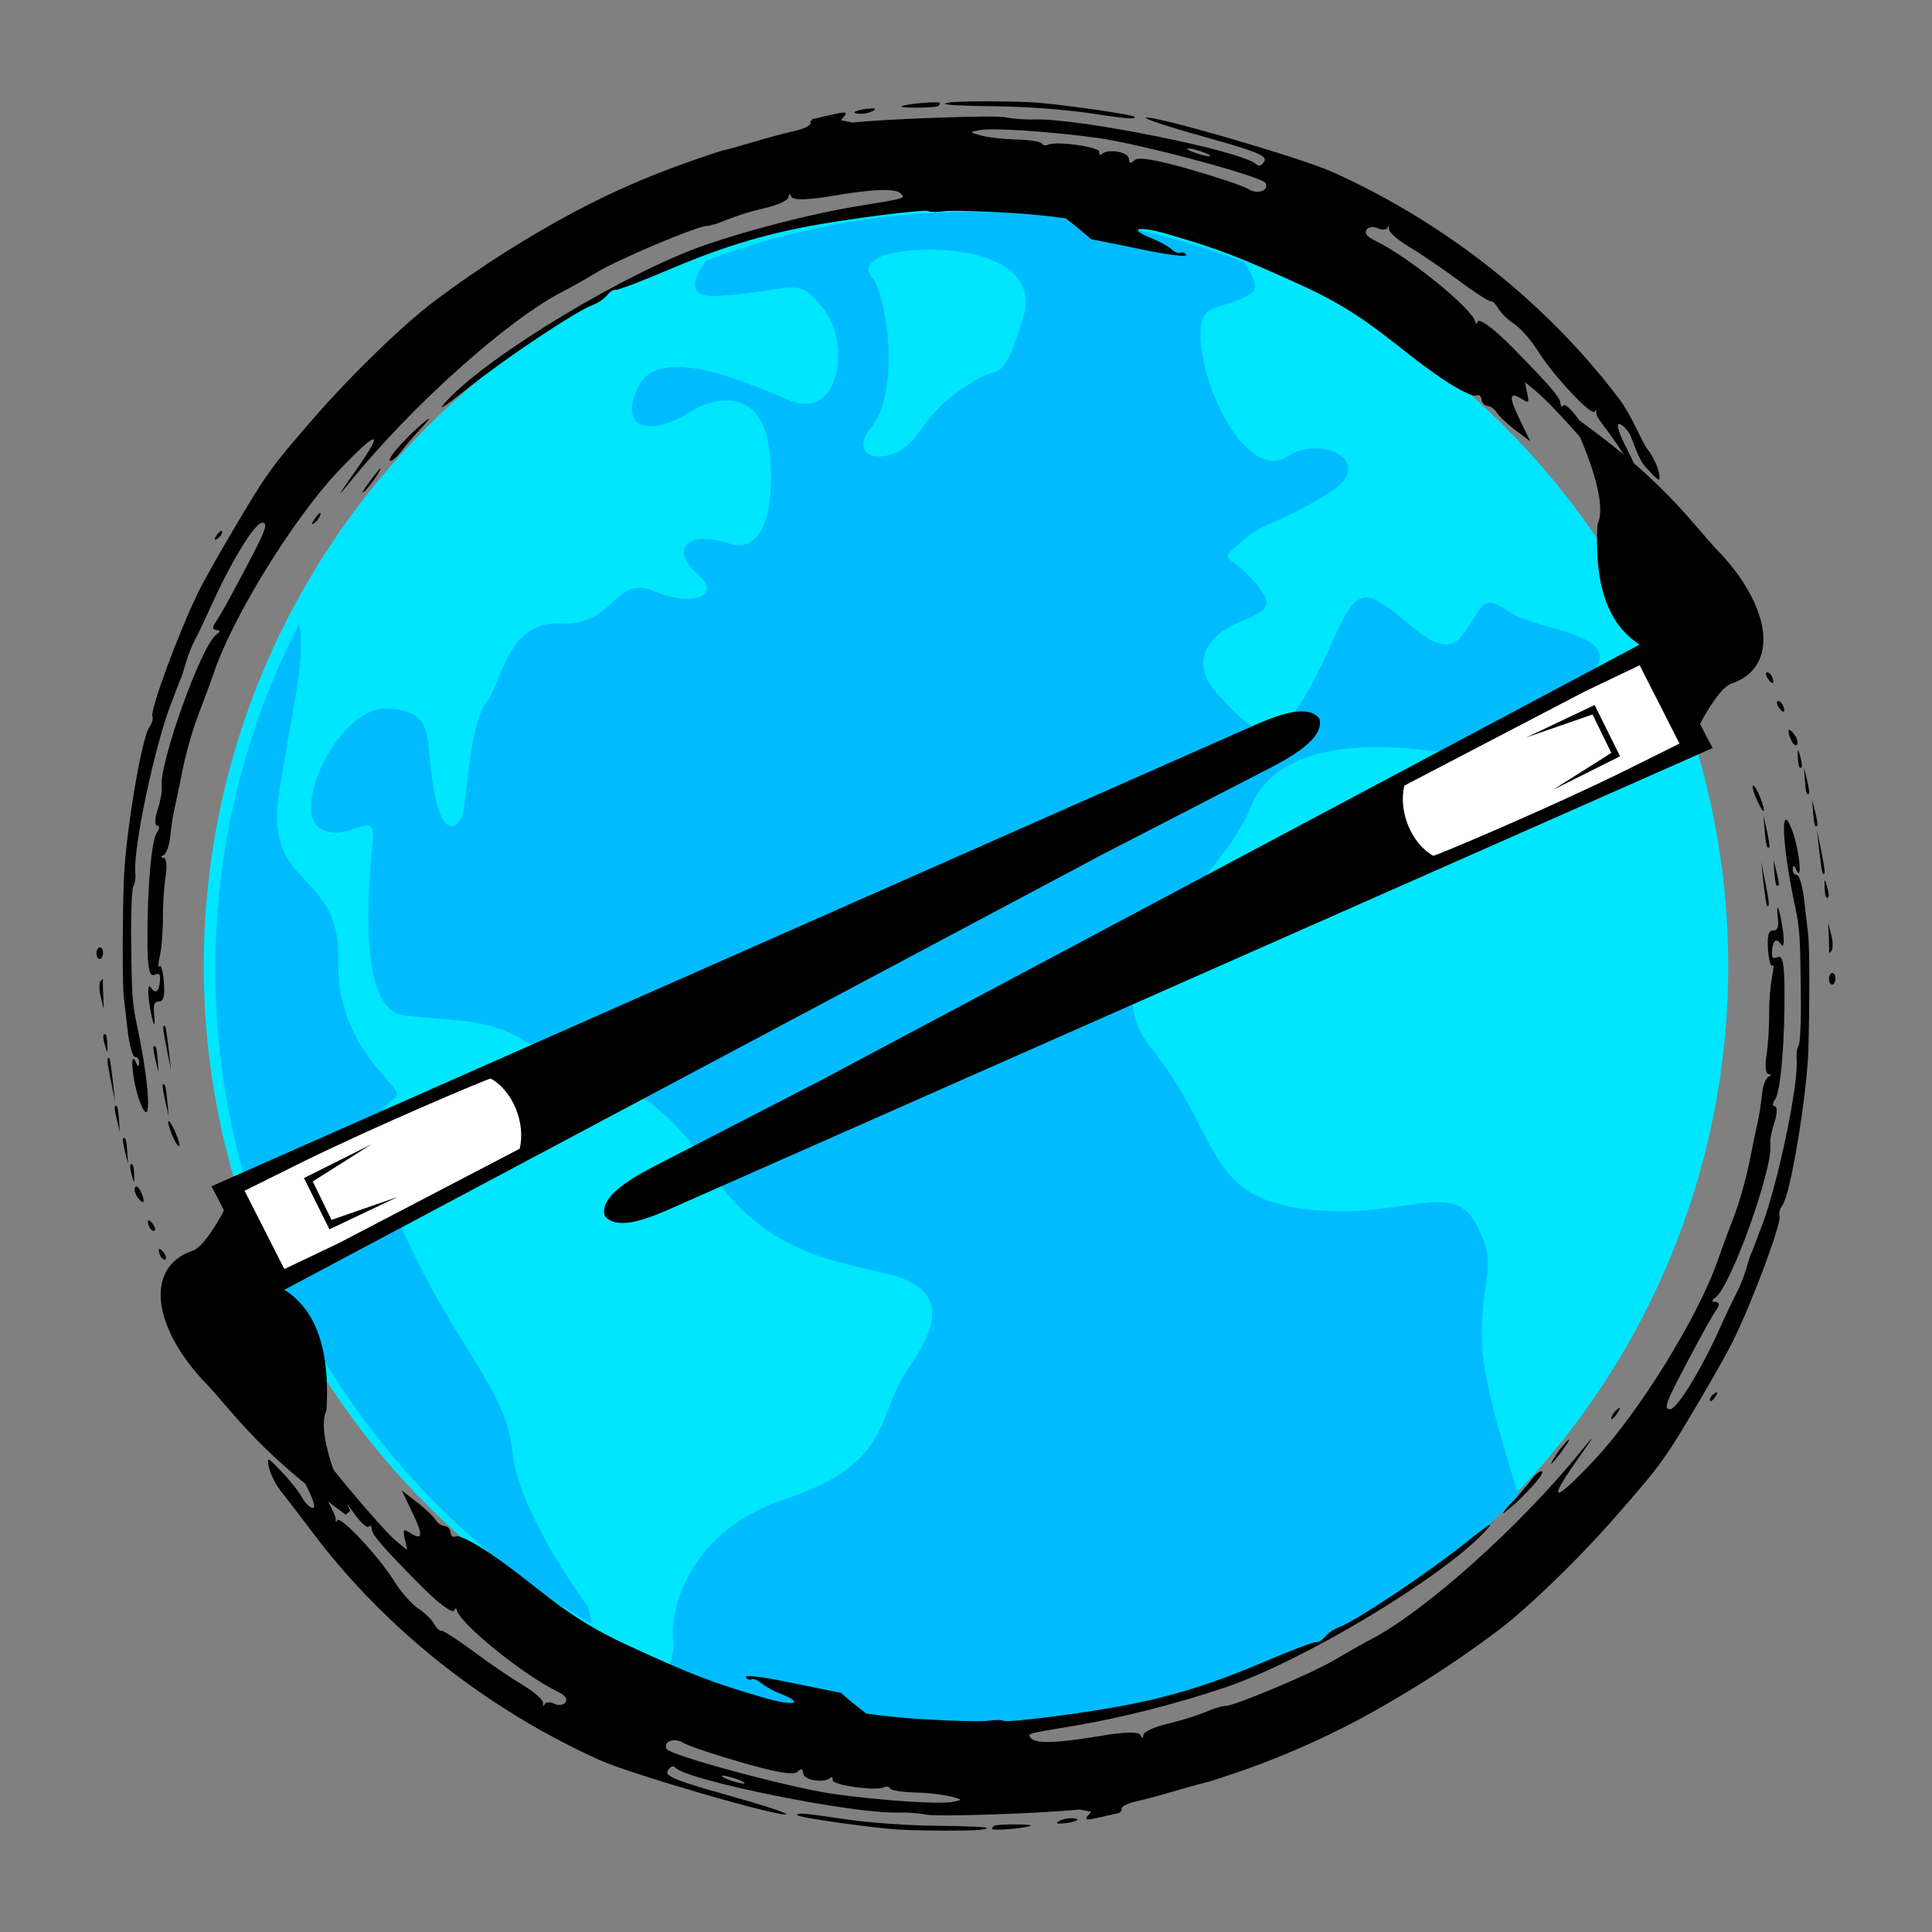 <svg height="512" viewBox="0 0 512 512" width="512" xmlns="http://www.w3.org/2000/svg"><rect x="0" y="0" width="512" height="512" fill="#808080" stroke="none"/><circle cx="255.999" cy="255.999" fill="#00e6ff" r="202"/><path d="m257.923 56.15c-24.938 0-48.812 4.604-70.854 12.938-3.959 5.479-4.792 9.875 3.375 9.333 20.5-1.354 20.833-5.812 28.021 3.771 7.167 9.542 3.75 29.376-9.229 23.896-13.001-5.479-34.521-14.688-39.979-3.771-5.459 10.959 2.375 13.688 13 7.188 10.583-6.501 19.125-3.417 21.166 7.188 2.042 10.583 1.354 31.104-10.25 27.333-11.625-3.771-15.375 2.042-8.541 7.875 6.833 5.792-.709 9.208-11.292 4.75-10.583-4.417-10.25 9.229-24.604 8.542-14.354-.667-15.375 15.041-19.812 20.854-4.458 5.812-5.125 24.604-6.166 29.021-1.021 4.438-5.459 7.875-7.854-6.125-2.375-14.021.688-20.167-11.938-21.188-12.667-1.021-25.292 25.542-18.812 31.208 6.5 5.688 15.396-5.25 14.688 2.959-.667 8.208-5.104 45.438 8.208 47.166 13.334 1.688 22.229.312 33.146 7.5 10.938 7.166 31.438 7.834 46.125 31.084 14.688 23.25 31.792 26 48.188 29.75 16.417 3.75 14.708 13 6.146 25.291-8.541 12.291-3.75 24.959-32.458 34.5-28.688 9.543-30.75 33.459-29.729 37.918.229.916-.167 3.041-.896 5.916 76.938 33.709 166.771 15.834 224.896-44.793-4.792-14.832-9.584-31.75-9.75-40.707-.334-18.125 4.791-19.459-1.709-31.459-6.5-11.916-19.833-.334-45.791-3.75-25.959-3.416-21.875-19.834-39.959-42.333-18.128-22.583 16.747-41.021 26.289-64.271 8.125-19.667 39.042-16.334 54-13.813l27.542-14.229c1.333-1.104 2.583-2.188 4.25-3.417 19.5-14.354-9.583-14.667-17.417-20.146-7.833-5.459-6.833-.688-12.667 6.5-5.791 7.166-14.666-5.479-22.5-9.562-7.916-4.104-9.583 9.541-18.833 25.271s-14.667 8.542-22.917 0c-8.166-8.542-3.083-16.062 5.5-19.479 8.5-3.416 9.25-4.791 3.084-11.604-6.167-6.834-8.917-4.104-2.75-9.562 6.166-5.479 9.916-4.792 23.25-13 13.333-8.209-2.084-15.709-10.917-9.729-8.917 5.979-20.167-12.146-22.583-27.396-2.417-15.25 4.75-10.375 13-15.833 1.958-1.312.791-4.396-2-8.312-22.875-8.794-47.167-13.294-71.667-13.273z" fill="#00bcff"/><path d="m248.567 66.191c12.458.479 26.688 5.021 22.5 18.354-5.479 17.438-6 12.271-12.312 16.062-6.792 4.083-10.25 6.834-16.062 15.042s-19.125 6.5-11.792-2.396c7.334-8.896 4.646-32.813.521-39.313 0 0-5.459-5.125 6.833-7.166 1.542-.25 3.292-.438 5.167-.542 1.645-.082 3.376-.103 5.145-.041z" fill="#00e6ff"/><path d="m79.214 165.442c-14.584 28.312-22.167 59.688-22.146 91.542 0 20.207 3.021 39.688 8.584 58.104l34.125-15.584c.604-6 3.938-7.625 5.229-8.918 2.417-2.416-16.041-12.332-15.375-36.228.667-23.917-19.5-18.438-15.729-43.729 3.229-21.688 7.416-36.792 5.312-45.209z" fill="#00bcff"/><path d="m105.714 323.672-30.271 16.25-3-5.875c16.959 40.457 46.604 74.334 84.501 96.459l-1.021-4.584s-18.458-24.584-20.166-41.334c-1.709-16.75-14.021-26-28.375-57.084-.604-1.332-1.125-2.582-1.646-3.832z" fill="#00bcff"/><path d="m152.873 55.798c9.176-4.833 18.676-9.004 28.442-12.474 5.399-1.922 10.242-3.541 10.721-3.572.499-.072 3.876-.995 7.521-2.09 3.605-1.073 8.641-2.446 11.171-2.998 2.883-.663 4.366-1.526 4.037-2.353-.107-.165.159-.357.614-.575l-.336-.097 1.991-.458.954-.248.104-.002 1.722-.389c4.417-1.068 5.065-.957 3.638.573-.204.233-.429.468-.632.722l3.118.645c9.274-1 37.884-2.016 40.564-1.403 1.717.403 5.202.666 7.722.573 11.744-.362 55.181 8.407 58.668 11.858.764.672 1.426.409 2.152-.752.888-1.435-2.222-2.706-15.633-6.414-9.179-2.565-16.269-4.88-15.774-5.14 1.65-.868 40.973 10.57 49.3 14.297 30.154 13.518 57.092 34.874 76.321 60.428 3.342 4.517 5.982 11.423 7.265 13.023 1.283 1.599 2.671 4.322 3.039 6.044.603 2.988.393 2.91-3.356-1.099-2.214-2.331-3.481-7.348-4.304-8.832-.821-1.442-2.097-2.688-2.848-2.714-.834-.045-.031 2.542 2.309 6.976 1.996 3.898 5.244 12.042 4.75 12.302-6.857-15.53-13.243-20.132-13.078-22.261.025-.812-.145-.976-.382-.304-.635 1.555-11.155-9.651-15.162-16.156-1.724-2.757-4.538-5.95-6.312-7.124-1.647-1.071-3.051-2.48-4.168-4.104-.605-1.092-1.455-1.929-2.038-1.875-.54.052-4.341-2.434-8.488-5.518-4.146-3.062-9.978-7.049-13.015-8.842-2.995-1.794-5.456-3.953-5.39-4.788.066-.855-.104-1.04-.341-.368-.278.652-1.485.738-2.621.199-1.137-.539-2.508-.366-2.951.393-.646.992.037 1.812 2.478 3.012 8.839 4.322 25.618 17.965 26.312 21.39.139.643.389.638.625-.013.395-1.112 4.456 1.889 9.734 7.305 9.318 9.501 12.008 12.635 12.206 14.173.06.937.441 1.263.765.714.363-.569 2.06.938 3.817 3.339 1.716 2.404 4.626 6.179 6.421 8.351 1.795 2.214 4.795 6.342 6.562 9.181 2.884 4.567 2.979 5.066.874 4.066-4.908-7.736-6.314-7.249-7.01-8.651-1.821-3.485-14.437-17.315-17.994-20.161l-2.84-2.318.601 2.863c.555 2.739.514 2.782-1.638 1.471-3.207-1.957-3.257-.309-.173 5.922l2.653 5.468-3.979-3.003c-2.159-1.665-4.41-3.766-4.929-4.672-.518-.886-1.618-1.677-2.41-1.723-.793-.046-1.517-.823-1.619-1.739-.103-.936-.736-1.402-1.479-1.012-.743.369-4.785-1.653-9.011-4.507-12.718-8.62-19.085-16.388-36.332-24.312-16.91-7.764-22.412-9.882-36.121-13.918-8.009-2.338-11.203-1.649-4.564 1.009 2.059.812 4.461 2.139 5.31 2.915.809.795 1.941 1.211 2.437.93.494-.26 1.167-.002 1.512.574.262.599-4.417.068-10.526-1.184-6.068-1.231-12.68-2.598-14.729-2.974-2.165-1.916-4.41-3.746-6.696-5.512-4.514-.617-8.982-1.09-13.489-1.374-8.554-.535-17.02-.781-18.827-.516-1.806.266-3.62.261-4.042-.022-.887-.586-20.985 1.967-32.091 4.066-12.704 2.424-23.43 5.766-36.859 11.498-7.127 3.041-13.414 5.418-13.957 5.304-.585-.113-1.594.511-2.243 1.42-1.06 1.147-2.396 2.049-3.865 2.6-4.487 1.695-22.643 13.753-32.875 21.898-7.158 5.667-8.62 6.53-5.623 3.322 11.484-12.255 47.862-34.121 68.66-41.25 11.898-4.076 28.11-8.195 39.721-10.117 13.208-2.164 12.814-2.072 11.936-3.263-1.22-1.58-7.051-1.42-18.493.52-6.271 1.065-10.25 1.146-10.644.215-.394-.93-.665-.925-.749.056-.067.855-2.895 2.163-6.462 2.965-3.402.777-6.756 1.825-10.022 3.099-2.024.895-4.344 1.588-5.116 1.583-2.313-.079-23.244 8.722-29.03 12.193-2.923 1.769-7.188 4.188-9.498 5.36-14.579 7.567-39.978 30.357-56.098 50.312-3.739 4.659-3.379 3.923 1.604-3.158 7.757-11.013 5.824-10.849-4.826.41-11.75 12.448-27.711 38.256-32.768 53.048-.865 2.539-2.762 7.641-4.187 11.358-1.447 3.718-3.276 10.11-4.109 14.253-.812 4.122-1.8 8.851-2.203 10.547-.404 1.675-.919 5.02-1.161 7.463-.223 2.422-1.053 4.668-1.816 5.017-.766.307-.78.62.013.646.771.026 1.044 2.146.617 4.739-.427 2.571-.763 7.579-.753 11.143.03 3.542-.336 8.092-.795 10.122-.481 2.01-.518 3.261-.09 2.773s.945 1.398 1.148 4.228c.282 3.619-.104 5.107-1.252 5.068-1.209-.019-1.587.803-1.354 3.09.565 5.282-.483 2.906-1.311-2.994-.416-3.097-.242-4.789.423-3.822 1.311 1.932 2.295 1.162 2.461-1.946.092-1.627-.206-1.912-1.57-1.344-1.219.484-1.704-1.841-1.75-8.237-.098-14.168 1.027-27.505 2.488-29.473.729-1.015.775-1.849.067-1.856-.688-.007-.643-1.883.104-4.107.747-2.245 1.255-4.943 1.108-6.002-.792-6.193 10.588-37.951 14.557-40.595 1.047-.709 1.04-1.083-.023-1.125-.98-.042-1.14-.727-.411-1.804 1.537-2.302 3.226-5.316 7.942-14.225 5.64-10.678 6.251-12.358 4.562-12.428-1.814-.046-7.928 9.809-12.995 20.934-1.917 4.165-4.074 8.772-4.857 10.205-.98 1.979-1.793 4.037-2.418 6.154-.563 1.991-1.131 3.816-1.313 4.09-.261.526-.5 1.093-.676 1.66-.632 1.701-1.286 3.402-1.938 5.083-4.299 11.027-10.079 38.461-9.409 44.761.131 1.332-.109 2.857-.516 3.407-.385.529-.661 6.431-.61 13.098.179 16.041.277 17.81 1.566 23.827 3.479 16.391 3.991 28.383.873 20.528-2.062-5.126-3.014-15.13-1.002-10.398.373.909.642.82.727-.161.066-.854-.407-1.596-1.095-1.604-.667-.007-1.566-3.26-2-7.211-.331-2.931-.66-5.883-1.012-8.835-.353-3.015-.374-18.475-.008-30.256.359-12.155 4.706-38.312 6.816-41.167.689-.931 1.059-2.189.797-2.788-.678-1.612 6.847-22.039 12.19-33.003 1.12-2.357 5.162-9.544 8.95-15.955 9.146-15.521 10.2-16.981 21.807-30.322 10.183-11.687 24.184-25.202 32.335-31.181 11.773-8.803 24.2-16.681 37.188-23.591zm73.859-26.27c1.138-.419 2.362-.673 3.59-.74 1.685-.159 2.022.063.991.626-1.135.544-2.38.798-3.631.74-1.272-.077-1.506-.343-.95-.626zm12.183-1.35c1.05-.646 9.87-1.408 10.131-.893.13.269-.112.669-.567.866-1.093.502-10.387.522-9.564.027zm11.53-.734c.704-.222 1.431-.362 2.181-.377 2.766-.285 14.101-.285 20.505.023 6.425.308 27.238 3.242 27.584 3.881.348.743-1.989.541-13.193-1.15-7.771-.989-15.575-1.54-23.393-1.652-9.338-.103-14.113-.362-13.684-.725zm7.258 7.501c-.435.197.3.41 2.291.975 1.718.486 5.959.963 9.398 1.061 3.46.076 6.492.557 6.711 1.072.302.473 1.014.626 1.632.301 2.021-1.062 13.723.577 13.583 1.892-.069.71.228.975.637.591 1.636-1.512 7.03-.621 7.192 1.188.109 1.29.57 1.427 1.468.429.896-.957 5.748-.158 14.803 2.451 7.377 2.122 14.343 4.461 15.441 5.21 2.365 1.514 5.551.388 4.51-1.613-.91-1.732-33.343-10.432-44.543-11.956-12.454-1.707-27.79-2.709-31.131-2.079-1.06.209-1.745.327-1.992.478zm-144.324 76.142c.061-.042.144-.086.227-.087.062-.001.043.103-.139.357-.69.889-1.444 1.737-2.22 2.545-1.836 1.934-3.566 3.969-5.211 6.064-1.075 1.439-2.287 2.38-2.729 2.077-.423-.303 1.382-2.757 4.036-5.437 1.876-1.996 3.882-3.828 6.036-5.519zm-54.829 29.615c.166-.044.271-.005.315.203.027.25-.091.606-.314.945-.263.38-.59.678-.96.936-.864.539-.914.165-.166-.976.446-.635.855-1.039 1.125-1.108zm42.318-16.587c.062-.001-.016.229-.296.735-.522.949-1.109 1.856-1.758 2.724-.689.931-1.441 1.841-2.053 2.501-1.309 1.276-.605-.009 1.503-2.885 1.482-1.968 2.396-3.07 2.585-3.074zm-16.221 11.892c.062-.043.145-.087.207-.088.125-.002.169.122.071.437-.137.482-.378.925-.682 1.306-.284.423-.652.763-1.062 1.064-.741.473-.566-.198.386-1.508.304-.445.67-.848 1.08-1.211zm230.075-96.631c-.331.152.806.733 2.442 1.263 1.596.572 3.185.874 3.475.742.287-.173-.808-.755-2.443-1.284-1.637-.55-3.186-.871-3.474-.721zm-288.55 211.795c.062-.042.145-.086.227-.109.292-.027.565.177.741.589.286.723.219 1.517-.185 2.171-.386.529-.931.394-1.214-.268-.285-.66-.2-1.642.185-2.17.062-.084.144-.169.246-.213zm.919 8.358c.124-.064.188-.024.191.121-.056.313-.018 2.188.085 4.188l.135 3.623-.794-3.235c-.453-1.763-.491-3.637-.085-4.187.121-.19.284-.36.49-.51zm.483 14.557c.103-.065.25-.027.439.094.212.143.403 1.367.453 2.764.023 1.146.035 1.728-.069 1.751-.083.002-.239-.536-.575-1.635-.494-1.719-.577-2.759-.248-2.974zm15.793-2.195c.04-.042.082-.064.144-.065.063-.001.126.04.232.1.168.122.577 2.781.932 5.94l.638 5.738-1.136-5.644c-.81-4.026-1.053-5.689-.81-6.048zm-14.79 8.529c.061-.042.083-.084.144-.064.062-.001.147.039.252.078.149.122.556 2.781.911 5.941l.638 5.738-1.136-5.645c-.81-4.026-1.053-5.688-.81-6.027zm12.292-3.186c.434-.259.727.902.929 3.648l.212 3.288-.793-3.193c-.432-1.762-.672-3.361-.551-3.551.061-.084.121-.148.203-.192zm-10.266 15.794c.453-.26.727.901.928 3.647l.234 3.33-.795-3.234c-.432-1.783-.693-3.361-.55-3.53.04-.085.122-.171.183-.213zm12.701-5.716c.454-.218.709 1.068 1.027 4.438l.396 4.159-.916-4.023c-.503-2.24-.814-4.192-.693-4.362.041-.084.103-.128.186-.212zm-10.506 14.257c.453-.259.746.86.926 3.607l.215 3.371-.773-3.235c-.453-1.784-.693-3.361-.572-3.532.06-.083.121-.168.204-.211zm11.848-4.449c.205-.17.871.816 1.854 3.004.764 1.694 1.169 3.187 1.052 3.563-.041.042-.04.085-.082.086-.354.048-1.216-1.351-1.917-3.087-.858-2.233-1.133-3.477-.907-3.566zm-9.957 11.412c.103-.045.249-.048.46.116.169.121.362 1.368.409 2.742.024 1.166.036 1.75-.047 1.751-.104.003-.261-.537-.553-1.614-.515-1.739-.597-2.781-.29-2.994zm1.307 5.933c.393-.175 1.011.522 1.473 1.679.589 1.364.711 2.195.486 2.407-.225.173-.817-.274-1.633-1.468-.623-.903-.813-2.024-.489-2.49.061-.042.102-.084.163-.128zm3.327 8.934c.208-.087.692.235 1.294 1.142.495.74.633 1.403.387 1.574l-.145.087c-.436.093-1.03-.438-1.335-1.139-.417-.992-.428-1.576-.201-1.664zm2.864 7.612c.226-.13.713.235 1.313 1.099.494.74.653 1.403.386 1.617l-.144.085c-.415.093-1.031-.479-1.316-1.181-.416-.95-.448-1.534-.221-1.621zm14.211-2.038c.291-.006.848.733 1.413 1.847.63 1.279 1.009 2.521.807 2.775-.184.254-.866-.566-1.496-1.804-.629-1.237-.99-2.521-.828-2.775-.001-.041.082-.042.104-.043zm-5.332 20.694c.225-.171.691.195 1.292 1.058.496.781.654 1.403.388 1.659l-.124.045c-.437.091-1.03-.438-1.336-1.141-.394-.949-.448-1.532-.221-1.662zm2.716 4.489c.04-.044.082-.045.124-.046.415-.091 1.204.81 1.748 1.965.414.91.572 1.489.492 1.658-.14.335-.839-.316-1.893-1.88-.558-.779-.739-1.485-.471-1.697zm305.377 102.055c-9.486 4.942-18.945 9.092-28.462 12.494-5.421 1.901-10.223 3.498-10.722 3.552-.498.092-3.897.995-7.544 2.068-3.604 1.073-8.618 2.466-11.148 3.018-2.863.642-4.388 1.507-4.037 2.375.086.123-.159.335-.614.554l.337.118-1.992.415-.995.271s-.042.001-.085-.04l-1.699.41c-4.438 1.047-5.064.978-3.638-.552.203-.254.407-.509.61-.763l-3.096-.605c-9.273 1.021-37.884 2.017-40.565 1.363-2.551-.448-5.139-.604-7.721-.553-11.724.362-55.181-8.386-58.709-11.815-.704-.735-1.365-.473-2.133.71-.867 1.436 2.244 2.705 15.633 6.435 9.2 2.564 16.268 4.84 15.774 5.142-1.629.824-40.951-10.591-49.258-14.298-30.176-13.561-57.113-34.896-76.321-60.472-2.784-3.694-5.61-7.388-8.497-11.08-1.37-1.805-2.391-3.869-2.997-6.022-.602-2.989-.434-2.91 3.357 1.098 2.212 2.29 4.671 5.407 5.473 6.891.78 1.485 2.055 2.668 2.805 2.694.876.066.032-2.501-2.288-6.955-2.016-3.876-3.231-7.271-2.756-7.53 1.134-.563 11.25 15.36 11.106 17.488-.066.836.123.957.401.283.636-1.514 11.136 9.653 15.143 16.199 1.701 2.716 4.517 5.95 6.271 7.124 1.774 1.172 3.665 3.009 4.229 4.082.564 1.072 1.457 1.93 2.018 1.875.52-.052 4.341 2.413 8.488 5.498 4.125 3.083 9.956 7.05 12.994 8.863 3.036 1.771 5.456 3.932 5.389 4.809-.044.835.125.997.382.367.258-.672 1.423-.779 2.601-.219 1.157.559 2.508.365 2.971-.395.626-1.013-.079-1.832-2.499-3.033-8.861-4.322-25.618-17.943-26.313-21.389-.117-.623-.387-.576-.625.013-.393 1.174-4.436-1.911-9.733-7.305-9.319-9.479-12.029-12.594-12.185-14.132-.081-.957-.443-1.284-.785-.693-.365.508-2.061-.958-3.799-3.383-2.058-2.834-4.218-5.623-6.441-8.371-2.35-2.91-4.538-5.991-6.583-9.16-2.863-4.567-2.977-5.024-.833-4.067 1.56.844 2.856 2.11 3.742 3.675 1.82 3.464 17.684 22.271 21.221 25.16l2.86 2.317-.6-2.863c-.556-2.739-.515-2.824 1.637-1.492 3.166 1.979 3.235.31.172-5.921l-2.633-5.489 3.938 3.046c2.181 1.664 4.389 3.744 4.928 4.651.519.906 1.617 1.675 2.41 1.702.813.024 1.539.844 1.641 1.758.103.957.757 1.401 1.479 1.012.721-.39 4.785 1.653 9.011 4.527 12.717 8.579 19.085 16.367 36.331 24.271 16.889 7.785 22.413 9.924 36.122 13.94 8.008 2.339 11.181 1.649 4.564-1.011-1.89-.712-3.659-1.676-5.289-2.894-.85-.814-1.942-1.211-2.457-.95-.516.261-1.188.023-1.492-.595-.304-.619 4.417-.047 10.485 1.206 6.069 1.252 12.701 2.575 14.73 2.993 2.313 2.038 4.537 3.825 6.717 5.49 4.409.62 8.877 1.071 13.49 1.394 8.533.537 17.019.781 18.805.495 1.806-.286 3.641-.239 4.062.002.888.607 20.987-1.925 32.071-4.065 12.745-2.426 23.43-5.768 36.9-11.498 7.107-3.02 13.393-5.44 13.938-5.283.586.113 1.573-.532 2.264-1.38 1.061-1.188 2.375-2.09 3.865-2.62 4.466-1.716 22.643-13.795 32.856-21.878 7.135-5.729 8.618-6.594 5.641-3.364-11.504 12.276-47.902 34.142-68.681 41.23-12.997 4.347-26.265 7.783-39.72 10.138-13.209 2.186-12.835 2.094-11.937 3.242 1.2 1.644 7.051 1.441 18.493-.499 6.271-1.084 10.229-1.164 10.623-.215.395.951.687.945.749-.057.108-.836 2.915-2.143 6.483-2.966 3.401-.818 6.757-1.803 10.021-3.119 2.025-.875 4.344-1.588 5.137-1.562 2.294.078 23.245-8.723 29.009-12.215 2.924-1.725 7.168-4.146 9.477-5.358 14.601-7.547 39.979-30.314 56.12-50.312 3.74-4.618 3.38-3.901-1.645 3.201-7.695 10.99-5.782 10.826 4.826-.43 11.792-12.452 27.732-38.236 32.81-53.049.865-2.519 2.762-7.644 4.188-11.337 1.467-3.741 3.255-10.111 4.088-14.254s1.819-8.913 2.203-10.59c.424-1.675.94-5.02 1.183-7.441.201-2.42 1.03-4.688 1.815-5.037.744-.307.738-.6-.013-.625-.751-.026-1.044-2.146-.596-4.739.406-2.55.764-7.578.732-11.142-.026-3.376.238-6.777.796-10.102.459-2.03.477-3.281.068-2.794-.405.488-.944-1.397-1.168-4.228-.24-3.621.146-5.107 1.314-5.068 1.167.039 1.567-.782 1.312-3.089-.565-5.282.483-2.885 1.312 2.995.438 3.096.263 4.788-.423 3.821-1.29-1.932-2.274-1.162-2.462 1.947-.092 1.627.247 1.912 1.569 1.364 1.24-.505 1.705 1.841 1.751 8.237.119 14.168-1.028 27.485-2.488 29.475-.73.972-.755 1.807-.046 1.833.667.029.621 1.905-.084 4.127-.788 2.226-1.275 4.945-1.129 5.983.792 6.194-10.567 37.972-14.599 40.595-1.028.688-1.021 1.063.023 1.125 1.001.063 1.181.726.452 1.825-1.537 2.281-3.226 5.316-7.963 14.247-5.62 10.616-6.252 12.337-4.542 12.386 1.793.048 7.929-9.787 12.996-20.933 1.875-4.164 4.073-8.753 4.836-10.226 1.003-1.938 1.794-4.037 2.418-6.134.586-1.972 1.132-3.814 1.334-4.111.281-.506.521-1.052.677-1.597.236-.673 1.106-2.94 1.938-5.124 4.32-11.006 10.059-38.461 9.389-44.74-.109-1.332.109-2.878.515-3.429.405-.55.704-6.432.61-13.098-.158-16.062-.276-17.81-1.524-23.849-3.498-16.371-3.991-28.384-.915-20.528 2.062 5.147 3.058 15.17 1.044 10.419-.393-.867-.684-.819-.747.161-.065.856.407 1.596 1.116 1.603.667.028 1.566 3.261 1.979 7.211l1.013 8.835c.353 3.014.373 18.476.028 30.235-.379 12.177-4.727 38.311-6.836 41.188-.731.932-1.039 2.188-.818 2.809.7 1.611-6.848 22.018-12.21 33.004-1.12 2.356-5.142 9.523-8.93 15.934-9.146 15.521-10.159 16.959-21.81 30.281-10.181 11.708-24.161 25.243-32.333 31.244-11.773 8.822-24.201 16.659-37.146 23.589zm-73.901 26.25c-1.158.439-2.32.713-3.569.738-1.686.2-2.023-.043-1.013-.605 1.135-.563 2.401-.798 3.652-.739 1.253.099 1.508.344.93.606zm-12.163 1.371c-1.049.646-9.869 1.406-10.13.871-.152-.288.112-.628.566-.887 1.094-.438 10.387-.46 9.564.016zm-11.531.69c-.703.264-1.43.403-2.18.419-2.767.265-14.102.285-20.526-.042-6.403-.289-27.216-3.2-27.543-3.862-.39-.742 1.949-.539 13.173 1.152 5.517.805 16.035 1.592 23.392 1.652 9.339.102 14.116.341 13.684.681zm-7.255-7.437c.433-.218-.322-.452-2.292-.996-3.097-.645-6.25-.999-9.419-1.061-3.44-.055-6.472-.576-6.732-1.07-.26-.495-.993-.648-1.59-.303-2.042 1.042-13.722-.557-13.604-1.891.068-.752-.208-.996-.616-.613-1.636 1.49-7.03.643-7.191-1.147-.131-1.33-.572-1.489-1.489-.47-.876.977-5.747.2-14.762-2.452-7.377-2.102-14.363-4.461-15.503-5.188-2.344-1.535-5.509-.389-4.469 1.591.91 1.731 33.301 10.453 44.563 11.976 12.434 1.708 27.749 2.732 31.09 2.081 1.081-.188 1.766-.37 2.014-.457zm144.323-76.186c-.082.045-.165.087-.248.089-.042.001-.002-.084.16-.337.689-.931 1.422-1.779 2.199-2.545 1.794-1.912 4.156-4.667 5.21-6.106 1.056-1.397 2.286-2.338 2.751-2.057.424.325-1.402 2.779-4.057 5.458-1.877 1.998-3.881 3.829-6.015 5.498zm54.829-29.614c-.165.087-.292.006-.336-.16-.048-.29.07-.626.313-.965.242-.38.569-.678.981-.937.822-.558.914-.144.145.956-.444.676-.854 1.059-1.103 1.106zm-42.34 16.61c-.083.001-.005-.25.277-.756.442-.76 1.089-1.772 1.737-2.702.731-.931 1.463-1.863 2.116-2.502 1.267-1.276.585.031-1.524 2.906-1.46 1.948-2.439 3.05-2.606 3.054zm16.18-11.913c-.081.084-.123.085-.165.086-.166.003-.168-.079-.092-.415.157-.503.398-.924.682-1.305.284-.424.694-.764 1.104-1.065.74-.472.504.199-.428 1.509-.284.424-.65.848-1.06 1.189zm-230.032 96.63c.31-.131-.786-.733-2.444-1.284-1.614-.509-3.164-.896-3.453-.722-.309.173.807.734 2.422 1.283 1.617.552 3.185.854 3.475.723zm288.548-211.774c-.04.042-.164.065-.248.088-.249.026-.504-.178-.72-.59-.265-.723-.198-1.518.206-2.17.364-.508.95-.395 1.214.288.265.701.197 1.496-.207 2.149-.039.085-.121.17-.245.235zm-.919-8.379c-.082.085-.166.024-.169-.122.035-.292-.003-2.188-.085-4.187l-.157-3.623.815 3.234c.453 1.783.491 3.658.085 4.166-.12.212-.283.381-.489.532zm-.46-14.557c-.083.064-.249.026-.461-.094-.211-.142-.403-1.388-.432-2.784-.022-1.125-.034-1.708.05-1.709.082-.022.261.516.573 1.593.494 1.741.599 2.801.27 2.974zm-15.793 2.195c-.04.043-.081.086-.164.065-.085-.019-.168-.038-.212-.1-.127-.102-.556-2.781-.911-5.942l-.616-5.739 1.114 5.646c.832 4.026 1.032 5.709.789 6.047zm14.79-8.529c-.041.042-.041.063-.124.044-.084.001-.168-.018-.252-.078-.169-.101-.556-2.76-.912-5.921l-.658-5.738 1.156 5.645c.789 4.006 1.074 5.708.79 6.048zm-12.314 3.187c-.412.258-.685-.882-.908-3.649l-.233-3.329.816 3.234c.452 1.782.693 3.382.571 3.551-.082.064-.164.149-.246.193zm10.267-15.773c-.413.216-.687-.924-.907-3.67l-.234-3.33.814 3.213c.453 1.783.652 3.404.572 3.572-.081.063-.164.128-.246.193zm-12.68 5.673c-.454.218-.729-1.047-1.049-4.438l-.333-4.14.915 4.044c.462 2.22.793 4.173.672 4.341-.041.086-.122.151-.205.193zm10.506-14.236c-.452.28-.726-.881-.906-3.628l-.234-3.33.814 3.213c.411 1.763.651 3.363.53 3.552-.039.086-.122.149-.204.193zm-11.829 4.49c-.247.109-.893-.857-1.853-3.046-.743-1.694-1.189-3.165-1.031-3.563-.001-.062-.002-.104.082-.106.331-.068 1.193 1.351 1.896 3.15.878 2.212 1.113 3.457.906 3.565zm9.937-11.453c-.081.063-.249.026-.419-.096-.211-.142-.402-1.367-.472-2.762-.023-1.146-.035-1.729.048-1.751.125-.002.261.536.616 1.634.452 1.7.556 2.76.227 2.975zm-1.287-5.934c-.413.154-1.011-.521-1.491-1.658-.571-1.405-.713-2.236-.467-2.429.206-.17.798.276 1.614 1.468.643.883.832 2.025.509 2.49-.082.065-.124.087-.165.129zm-3.347-8.935c-.207.108-.673-.236-1.273-1.12-.515-.74-.653-1.404-.366-1.618l.082-.063c.456-.092 1.05.417 1.356 1.14.437.97.449 1.553.201 1.661zm-2.863-7.588c-.206.108-.713-.236-1.313-1.099-.475-.762-.654-1.445-.367-1.639l.123-.064c.458-.071 1.052.437 1.315 1.14.438.97.449 1.553.242 1.662zm-14.212 2.017c-.291.006-.849-.754-1.413-1.847-.608-1.259-.967-2.502-.806-2.755.204-.254.886.544 1.537 1.803.609 1.259.967 2.481.805 2.734.001.041-.081.064-.123.065zm5.375-20.675c-.248.13-.755-.214-1.314-1.099-.516-.74-.654-1.425-.408-1.617l.166-.065c.415-.092 1.009.418 1.273 1.141.437.97.447 1.533.283 1.662zm-2.759-4.508c.001.041-.082.064-.124.064-.414.092-1.225-.809-1.749-2.007-.435-.887-.571-1.447-.491-1.657.119-.293.882.336 1.913 1.899.517.782.697 1.487.451 1.701z"/><path d="m454.606 145.273c-1.337-1.475-2.63-2.975-3.999-4.564-6.271-7.279-14.079-16.337-32.337-29.487l-1.2 1.016c.097.193 9.505 19.392 6.36 26.521l-.059.134-.01.146c-1.148 19.976 5.156 27.904 11.146 31.791l-217.043 115.504-41.688 21.504c-5.021 2.625-17.188 8.334-15.542 14.334 2.917 3.812 10.311 1.252 16.312-1.359l-.958.441 278.294-123.021-1.648-3.009.023-.012-1.709-3.364c1.271-2.602 5.486-9.779 8.295-10.7 4.321-1.419 7.121-4.311 8.097-8.363 1.801-7.48-2.934-18.033-12.334-27.512z"/><path d="m434.531 176.306-14.358 6.844-48 25.042c-1.667 6.875 1.917 15.417 7.667 18.604.583.041 30.917-12.729 50.75-22.542l14.494-7.196z" fill="#fff"/><path d="m411.507 209.338 17.833-8.917-6.75-13.583-18.084 8.583 17.542-6.083 4.959 10.187z"/><path d="m55.287 367.348c1.337 1.475 2.63 2.977 3.999 4.564 6.271 7.277 14.079 16.336 32.337 29.486l1.2-1.018c-.097-.191-9.505-19.393-6.36-26.521l.059-.133.01-.146c1.148-19.977-5.156-27.904-11.146-31.791l217.045-115.502 41.688-21.505c5.021-2.625 17.188-8.333 15.542-14.333-2.917-3.813-10.311-1.253-16.312 1.36l.957-.443-278.293 123.023 1.648 3.008-.023.012 1.709 3.365c-1.271 2.602-5.486 9.777-8.295 10.699-4.321 1.418-7.121 4.311-8.097 8.361-1.803 7.482 2.934 18.035 12.332 27.514z"/><path d="m75.363 336.314 14.357-6.844 48-25.043c1.667-6.875-1.917-15.416-7.667-18.604-.583-.041-30.917 12.729-50.75 22.541l-14.494 7.195z" fill="#fff"/><path d="m98.388 303.283-17.833 8.916 6.75 13.584 18.084-8.584-17.542 6.084-4.959-10.188z"/></svg>
